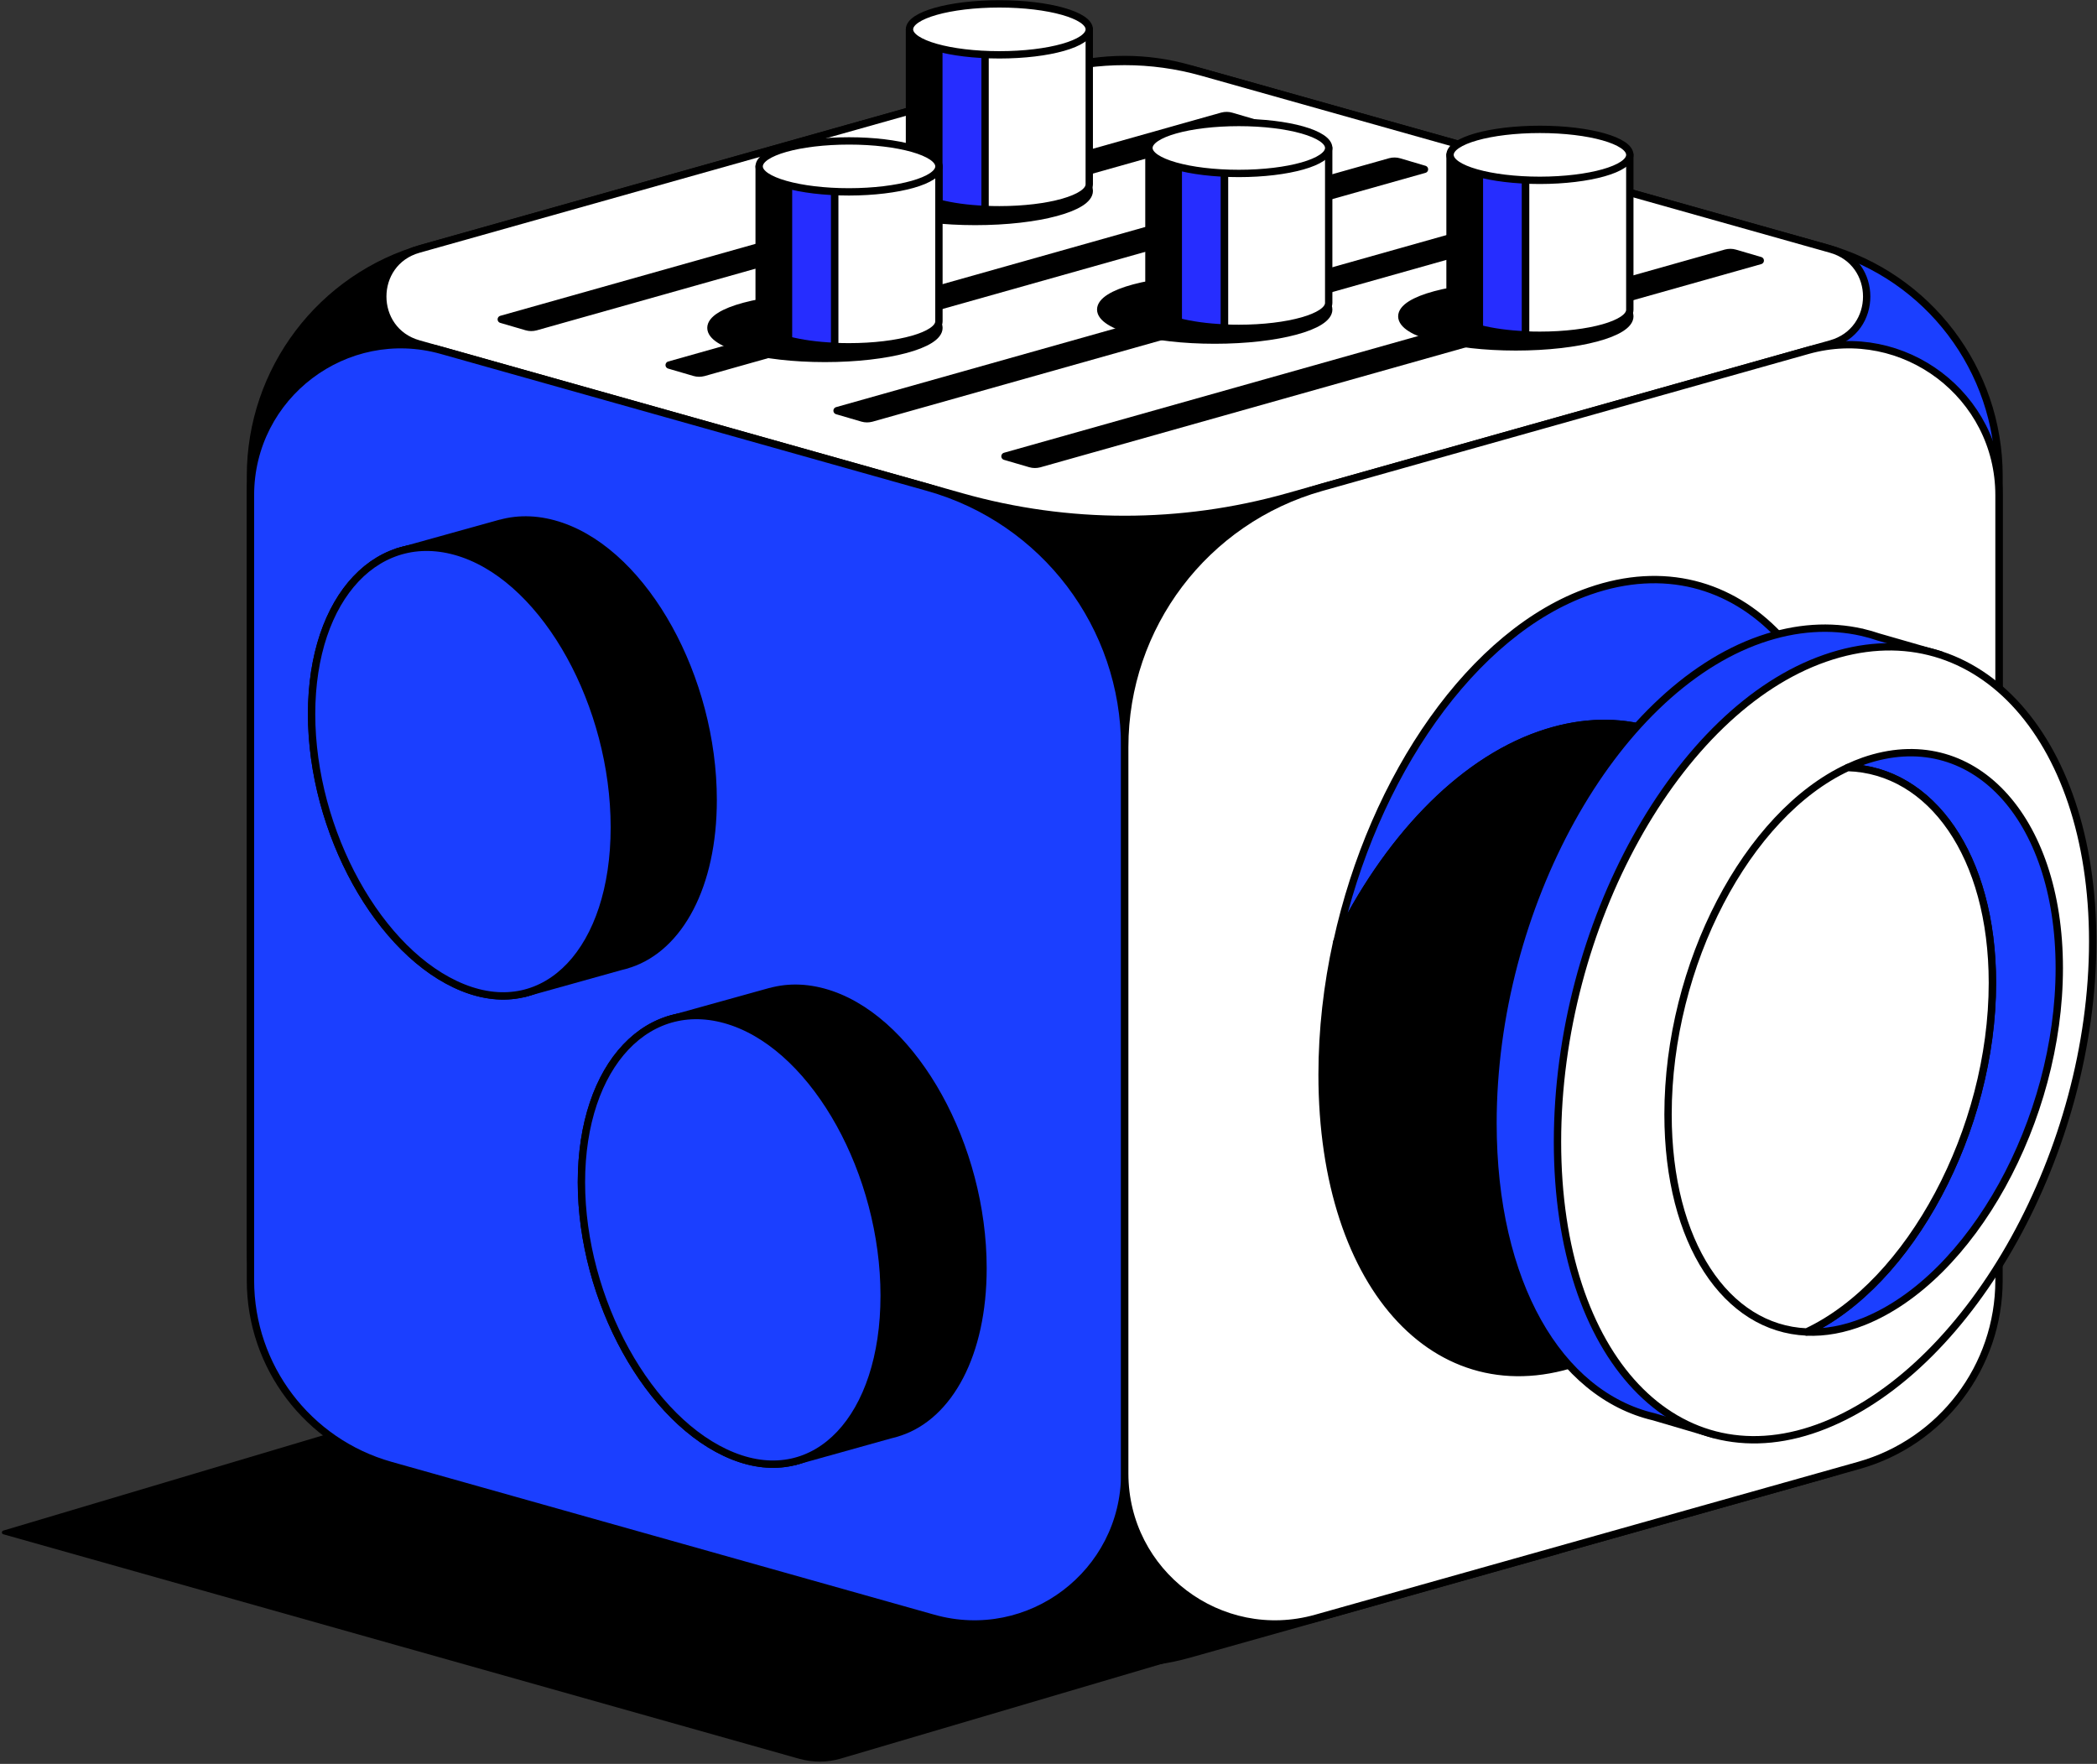 <svg width="554" height="466" viewBox="0 0 554 466" fill="none" xmlns="http://www.w3.org/2000/svg">
<rect x="0" y="0" width="554" height="466" fill="#333333" stroke="none"/>
<path d="M102.895 374.488L1 404.848L211.275 464.164C214.796 465.157 218.525 465.135 222.034 464.1L321.158 434.854L102.895 374.488Z" fill="black" stroke="black" stroke-miterlimit="10" stroke-linecap="round" stroke-linejoin="round"/>
<g clip-path="url(#clip0)">
<path d="M227.399 32.928L111.822 65.492C84.821 73.087 66.168 97.715 66.168 125.754L66.168 329.327C66.168 357.366 84.821 381.993 111.822 389.589L280.172 437.003C291.272 440.141 303.032 440.141 314.133 437.003L411.467 409.6V116.567L227.399 32.928Z" fill="black" stroke="black" stroke-width="1.94" stroke-miterlimit="10" stroke-linecap="round" stroke-linejoin="round"/>
<path d="M528.115 329.304V125.732C528.115 97.693 509.463 73.065 482.462 65.47L314.112 18.079C303.011 14.94 291.251 14.94 280.151 18.079L227.4 32.928L411.446 116.567V409.555L482.439 389.566C509.463 381.971 528.115 357.343 528.115 329.304Z" fill="#1B3FFF" stroke="black" stroke-width="1.94" stroke-linecap="round" stroke-linejoin="round"/>
<path d="M483.687 65.833L317.543 19.056C304.191 15.304 290.065 15.304 276.713 19.056L110.592 65.833C97.967 69.381 97.967 87.3 110.592 90.848L254.148 131.28C282.263 139.194 312.016 139.194 340.131 131.28L483.687 90.848C496.312 87.3 496.312 69.381 483.687 65.833Z" fill="white" stroke="black" stroke-width="1.94" stroke-miterlimit="10" stroke-linecap="round" stroke-linejoin="round"/>
<path d="M66.168 130.826L66.168 338.264C66.168 361.005 81.294 380.971 103.177 387.133L246.596 427.52C271.959 434.661 297.14 415.604 297.14 389.271V197.364C297.14 165.437 275.917 137.398 245.163 128.756L116.711 92.576C91.348 85.436 66.168 104.492 66.168 130.826Z" fill="#1B3FFF" stroke="black" stroke-width="1.94" stroke-linecap="round" stroke-linejoin="round"/>
<path d="M528.111 130.826V338.264C528.111 361.004 512.984 380.971 491.102 387.133L347.682 427.52C322.319 434.661 297.138 415.604 297.138 389.271V197.364C297.138 165.437 318.361 137.398 349.115 128.756L477.567 92.576C502.93 85.436 528.111 104.492 528.111 130.826Z" fill="white" stroke="black" stroke-width="1.94" stroke-miterlimit="10" stroke-linecap="round" stroke-linejoin="round"/>
<path d="M325.28 30.7C324.507 30.473 323.688 30.473 322.892 30.677L132.431 84.368L139.119 86.323C139.892 86.551 140.711 86.551 141.507 86.346L331.968 32.656L325.28 30.7Z" fill="black" stroke="black" stroke-width="1.94" stroke-miterlimit="10" stroke-linecap="round" stroke-linejoin="round"/>
<path d="M369.637 42.753C368.864 42.525 368.045 42.525 367.249 42.73L176.789 96.443L183.476 98.398C184.25 98.626 185.068 98.626 185.865 98.421L376.325 44.731L369.637 42.753Z" fill="black" stroke="black" stroke-width="1.94" stroke-miterlimit="10" stroke-linecap="round" stroke-linejoin="round"/>
<path d="M413.993 54.828C413.22 54.6 412.401 54.6 411.605 54.805L221.145 108.495L227.832 110.451C228.606 110.678 229.425 110.678 230.221 110.474L420.681 56.783L413.993 54.828Z" fill="black" stroke="black" stroke-width="1.94" stroke-miterlimit="10" stroke-linecap="round" stroke-linejoin="round"/>
<path d="M458.35 66.88C457.576 66.653 456.757 66.653 455.961 66.857L265.501 120.548L272.189 122.503C272.962 122.731 273.781 122.731 274.577 122.526L465.037 68.836L458.35 66.88Z" fill="black" stroke="black" stroke-width="1.94" stroke-miterlimit="10" stroke-linecap="round" stroke-linejoin="round"/>
<path d="M257.653 58.511C274.281 58.511 287.77 54.896 287.77 50.439C287.77 45.981 274.281 42.366 257.653 42.366C241.025 42.366 227.536 45.981 227.536 50.439C227.513 54.896 241.002 58.511 257.653 58.511Z" fill="black" stroke="black" stroke-width="1.94" stroke-miterlimit="10" stroke-linecap="round" stroke-linejoin="round"/>
<path d="M248.053 7.755V53.668C243.276 52.463 240.273 50.666 240.273 48.71V7.778L248.053 7.778V7.755Z" fill="black" stroke="black" stroke-width="1.94" stroke-miterlimit="10" stroke-linecap="round" stroke-linejoin="round"/>
<path d="M260.245 55.328C255.582 55.146 251.351 54.532 248.03 53.668V7.755L260.245 7.755V55.328Z" fill="#262DFF" stroke="black" stroke-width="1.94" stroke-miterlimit="10" stroke-linecap="round" stroke-linejoin="round"/>
<path d="M287.768 7.755V48.688C287.768 52.394 277.145 55.419 264.02 55.419C262.701 55.419 261.45 55.396 260.244 55.328V7.755L287.768 7.755Z" fill="white" stroke="black" stroke-width="1.94" stroke-miterlimit="10" stroke-linecap="round" stroke-linejoin="round"/>
<path d="M287.769 7.755C287.769 4.048 277.147 1.023 264.022 1.023C250.897 1.023 240.274 4.025 240.274 7.755C240.274 11.461 250.897 14.486 264.022 14.486C277.147 14.486 287.769 11.484 287.769 7.755Z" fill="white" stroke="black" stroke-width="1.94" stroke-miterlimit="10" stroke-linecap="round" stroke-linejoin="round"/>
<path d="M217.937 94.692C234.565 94.692 248.054 91.076 248.054 86.619C248.054 82.162 234.565 78.546 217.937 78.546C201.309 78.546 187.82 82.162 187.82 86.619C187.797 91.076 201.286 94.692 217.937 94.692Z" fill="black" stroke="black" stroke-width="1.94" stroke-miterlimit="10" stroke-linecap="round" stroke-linejoin="round"/>
<path d="M208.337 43.957V89.847C203.56 88.642 200.558 86.846 200.558 84.89V43.957H208.337Z" fill="black" stroke="black" stroke-width="1.94" stroke-miterlimit="10" stroke-linecap="round" stroke-linejoin="round"/>
<path d="M220.53 91.507C215.867 91.325 211.636 90.711 208.315 89.847V43.957H220.53V91.507Z" fill="#262DFF" stroke="black" stroke-width="1.94" stroke-miterlimit="10" stroke-linecap="round" stroke-linejoin="round"/>
<path d="M248.053 43.957V84.89C248.053 88.597 237.43 91.621 224.305 91.621C222.986 91.621 221.735 91.598 220.529 91.53V43.957L248.053 43.957Z" fill="white" stroke="black" stroke-width="1.94" stroke-miterlimit="10" stroke-linecap="round" stroke-linejoin="round"/>
<path d="M248.055 43.958C248.055 40.251 237.432 37.227 224.307 37.227C211.182 37.227 200.56 40.228 200.56 43.958C200.56 47.664 211.182 50.689 224.307 50.689C237.432 50.666 248.055 47.664 248.055 43.958Z" fill="white" stroke="black" stroke-width="1.94" stroke-miterlimit="10" stroke-linecap="round" stroke-linejoin="round"/>
<path d="M320.911 89.848C337.539 89.848 351.028 86.232 351.028 81.775C351.028 77.318 337.539 73.702 320.911 73.702C304.283 73.702 290.794 77.318 290.794 81.775C290.794 86.232 304.283 89.848 320.911 89.848Z" fill="black" stroke="black" stroke-width="1.94" stroke-miterlimit="10" stroke-linecap="round" stroke-linejoin="round"/>
<path d="M311.311 39.091V84.982C306.534 83.776 303.532 81.98 303.532 80.024V39.091H311.311Z" fill="black" stroke="black" stroke-width="1.94" stroke-miterlimit="10" stroke-linecap="round" stroke-linejoin="round"/>
<path d="M323.503 86.641C318.84 86.459 314.609 85.845 311.288 84.981V39.09H323.503V86.641Z" fill="#262DFF" stroke="black" stroke-width="1.94" stroke-miterlimit="10" stroke-linecap="round" stroke-linejoin="round"/>
<path d="M351.026 39.09V80.023C351.026 83.73 340.404 86.754 327.279 86.754C325.959 86.754 324.708 86.732 323.503 86.663V39.09L351.026 39.09Z" fill="white" stroke="black" stroke-width="1.94" stroke-miterlimit="10" stroke-linecap="round" stroke-linejoin="round"/>
<path d="M351.027 39.091C351.027 35.384 340.405 32.36 327.28 32.36C314.155 32.36 303.532 35.362 303.532 39.091C303.532 42.798 314.155 45.822 327.28 45.822C340.405 45.822 351.027 42.798 351.027 39.091Z" fill="white" stroke="black" stroke-width="1.94" stroke-miterlimit="10" stroke-linecap="round" stroke-linejoin="round"/>
<path d="M400.459 91.644C417.087 91.644 430.576 88.028 430.576 83.571C430.576 79.114 417.087 75.498 400.459 75.498C383.831 75.498 370.342 79.114 370.342 83.571C370.342 88.028 383.808 91.644 400.459 91.644Z" fill="black" stroke="black" stroke-width="1.94" stroke-miterlimit="10" stroke-linecap="round" stroke-linejoin="round"/>
<path d="M390.859 40.91V86.8C386.082 85.595 383.08 83.799 383.08 81.843V40.91H390.859Z" fill="black" stroke="black" stroke-width="1.94" stroke-miterlimit="10" stroke-linecap="round" stroke-linejoin="round"/>
<path d="M403.052 88.46C398.389 88.278 394.158 87.664 390.837 86.8V40.91H403.052V88.46Z" fill="#262DFF" stroke="black" stroke-width="1.94" stroke-miterlimit="10" stroke-linecap="round" stroke-linejoin="round"/>
<path d="M430.574 40.91V81.843C430.574 85.549 419.951 88.574 406.826 88.574C405.507 88.574 404.256 88.551 403.051 88.483V40.91L430.574 40.91Z" fill="white" stroke="black" stroke-width="1.94" stroke-miterlimit="10" stroke-linecap="round" stroke-linejoin="round"/>
<path d="M430.576 40.91C430.576 37.203 419.953 34.179 406.828 34.179C393.703 34.179 383.08 37.18 383.08 40.91C383.08 44.617 393.703 47.641 406.828 47.641C419.953 47.618 430.576 44.617 430.576 40.91Z" fill="white" stroke="black" stroke-width="1.94" stroke-miterlimit="10" stroke-linecap="round" stroke-linejoin="round"/>
<path d="M406.828 194.136C445.862 180.56 477.525 214.079 477.525 268.975C477.525 280.026 476.229 291.169 473.863 302.062C484.35 280.504 490.696 255.512 490.696 230.975C490.696 176.08 459.055 142.56 419.998 156.136C389.04 166.893 362.744 205.097 353.191 248.849C366.134 222.288 385.355 201.617 406.828 194.136Z" fill="#1B3FFF" stroke="black" stroke-width="1.94" stroke-linecap="round" stroke-linejoin="round"/>
<path d="M419.975 358.753C441.562 350.089 460.874 328.713 473.84 302.061C476.206 291.169 477.502 280.026 477.502 268.974C477.502 214.079 445.861 180.559 406.805 194.135C385.332 201.594 366.111 222.288 353.145 248.849C350.643 260.287 349.278 272.09 349.278 283.915C349.278 340.925 380.942 374.422 419.975 358.753Z" fill="black" stroke="black" stroke-width="1.94" stroke-linecap="round" stroke-linejoin="round"/>
<path d="M188.411 211.35C188.411 179.104 170.51 146.744 148.422 139.058C142.645 137.056 137.163 136.875 132.204 138.262V138.239L104.976 145.812L110.412 164.572C109.138 169.644 108.433 175.26 108.433 181.378C108.433 204.868 118.692 229.087 133.227 243.345L138.732 262.379L163.981 255.33C164.777 255.148 165.551 254.943 166.301 254.67L166.461 254.625C179.472 250.236 188.411 234.113 188.411 211.35Z" fill="black" stroke="black" stroke-width="1.94" stroke-linecap="round" stroke-linejoin="round"/>
<path d="M82.319 188.632C82.319 219.695 100.22 252.055 122.308 260.924C144.395 269.793 162.297 250.827 162.297 218.581C162.297 186.335 144.418 153.975 122.33 146.289C100.243 138.626 82.319 157.568 82.319 188.632Z" fill="#1B3FFF" stroke="black" stroke-width="1.94" stroke-linecap="round" stroke-linejoin="round"/>
<path d="M82.319 188.632C82.319 219.695 100.22 252.055 122.308 260.924C144.395 269.793 162.297 250.827 162.297 218.581C162.297 186.335 144.418 153.975 122.33 146.289C100.243 138.626 82.319 157.568 82.319 188.632Z" fill="#1B3FFF" stroke="black" stroke-width="1.94" stroke-linecap="round" stroke-linejoin="round"/>
<path d="M259.699 335.057C259.699 302.811 241.797 270.452 219.71 262.765C213.932 260.764 208.45 260.582 203.492 261.969V261.947L176.263 269.519L181.7 288.28C180.426 293.351 179.721 298.968 179.721 305.085C179.721 328.576 189.98 352.795 204.515 367.053L210.02 386.087L235.269 379.037C236.065 378.855 236.839 378.65 237.589 378.378L237.748 378.332C250.76 373.943 259.699 357.82 259.699 335.057Z" fill="black" stroke="black" stroke-width="1.94" stroke-linecap="round" stroke-linejoin="round"/>
<path d="M153.606 312.339C153.606 343.403 171.508 375.762 193.596 384.631C215.683 393.5 233.585 374.535 233.585 342.289C233.585 310.043 215.683 277.683 193.596 269.997C171.508 262.31 153.606 281.276 153.606 312.339Z" fill="#1B3FFF" stroke="black" stroke-width="1.94" stroke-linecap="round" stroke-linejoin="round"/>
<path d="M153.606 312.339C153.606 343.403 171.508 375.762 193.596 384.631C215.683 393.5 233.585 374.535 233.585 342.289C233.585 310.043 215.683 277.683 193.596 269.997C171.508 262.31 153.606 281.276 153.606 312.339Z" fill="#1B3FFF" stroke="black" stroke-width="1.94" stroke-linecap="round" stroke-linejoin="round"/>
<path d="M511.463 177.216L512.691 173.009L496.245 168.279C494.903 167.824 493.516 167.415 492.128 167.096L491.832 167.005V167.028C483.598 165.163 474.59 165.664 465.127 168.938C426.094 182.514 394.43 239.707 394.43 296.717C394.43 339.082 411.922 368.44 436.944 374.307L452.639 378.924L453.868 374.739C457.553 374.125 461.306 373.079 465.15 371.533C504.184 355.865 535.848 298.673 535.848 243.754C535.825 213.828 526.385 190.269 511.463 177.216Z" fill="#1B3FFF" stroke="black" stroke-width="1.94" stroke-linecap="round" stroke-linejoin="round"/>
<path d="M552.862 248.735C552.862 303.631 521.221 360.846 482.165 376.514C443.131 392.182 411.468 358.663 411.468 301.675C411.468 244.687 443.109 187.472 482.165 173.896C521.199 160.32 552.862 193.817 552.862 248.735Z" fill="white" stroke="black" stroke-width="1.94" stroke-miterlimit="10" stroke-linecap="round" stroke-linejoin="round"/>
<path d="M492.355 201.049C490.945 201.549 489.557 202.117 488.169 202.777C510.188 203.459 526.384 226.063 526.384 259.651C526.384 298.56 504.638 339.06 477.296 351.909C482.073 352.113 487.123 351.227 492.378 349.134C520.902 337.696 544.036 295.876 544.036 255.762C544.036 215.648 520.879 191.134 492.355 201.049Z" fill="#1B3FFF" stroke="black" stroke-width="1.94" stroke-linecap="round" stroke-linejoin="round"/>
<path d="M526.362 259.651C526.362 226.064 510.166 203.46 488.147 202.777C461.578 215.125 440.674 254.83 440.674 294.421C440.674 328.418 456.096 350.977 477.274 351.887C504.616 339.061 526.362 298.56 526.362 259.651Z" fill="white" stroke="black" stroke-width="1.94" stroke-miterlimit="10" stroke-linecap="round" stroke-linejoin="round"/>
</g>
<defs>
<clipPath id="clip0">
<rect width="488.968" height="440.46" fill="white" transform="translate(65.032)"/>
</clipPath>
</defs>
</svg>
